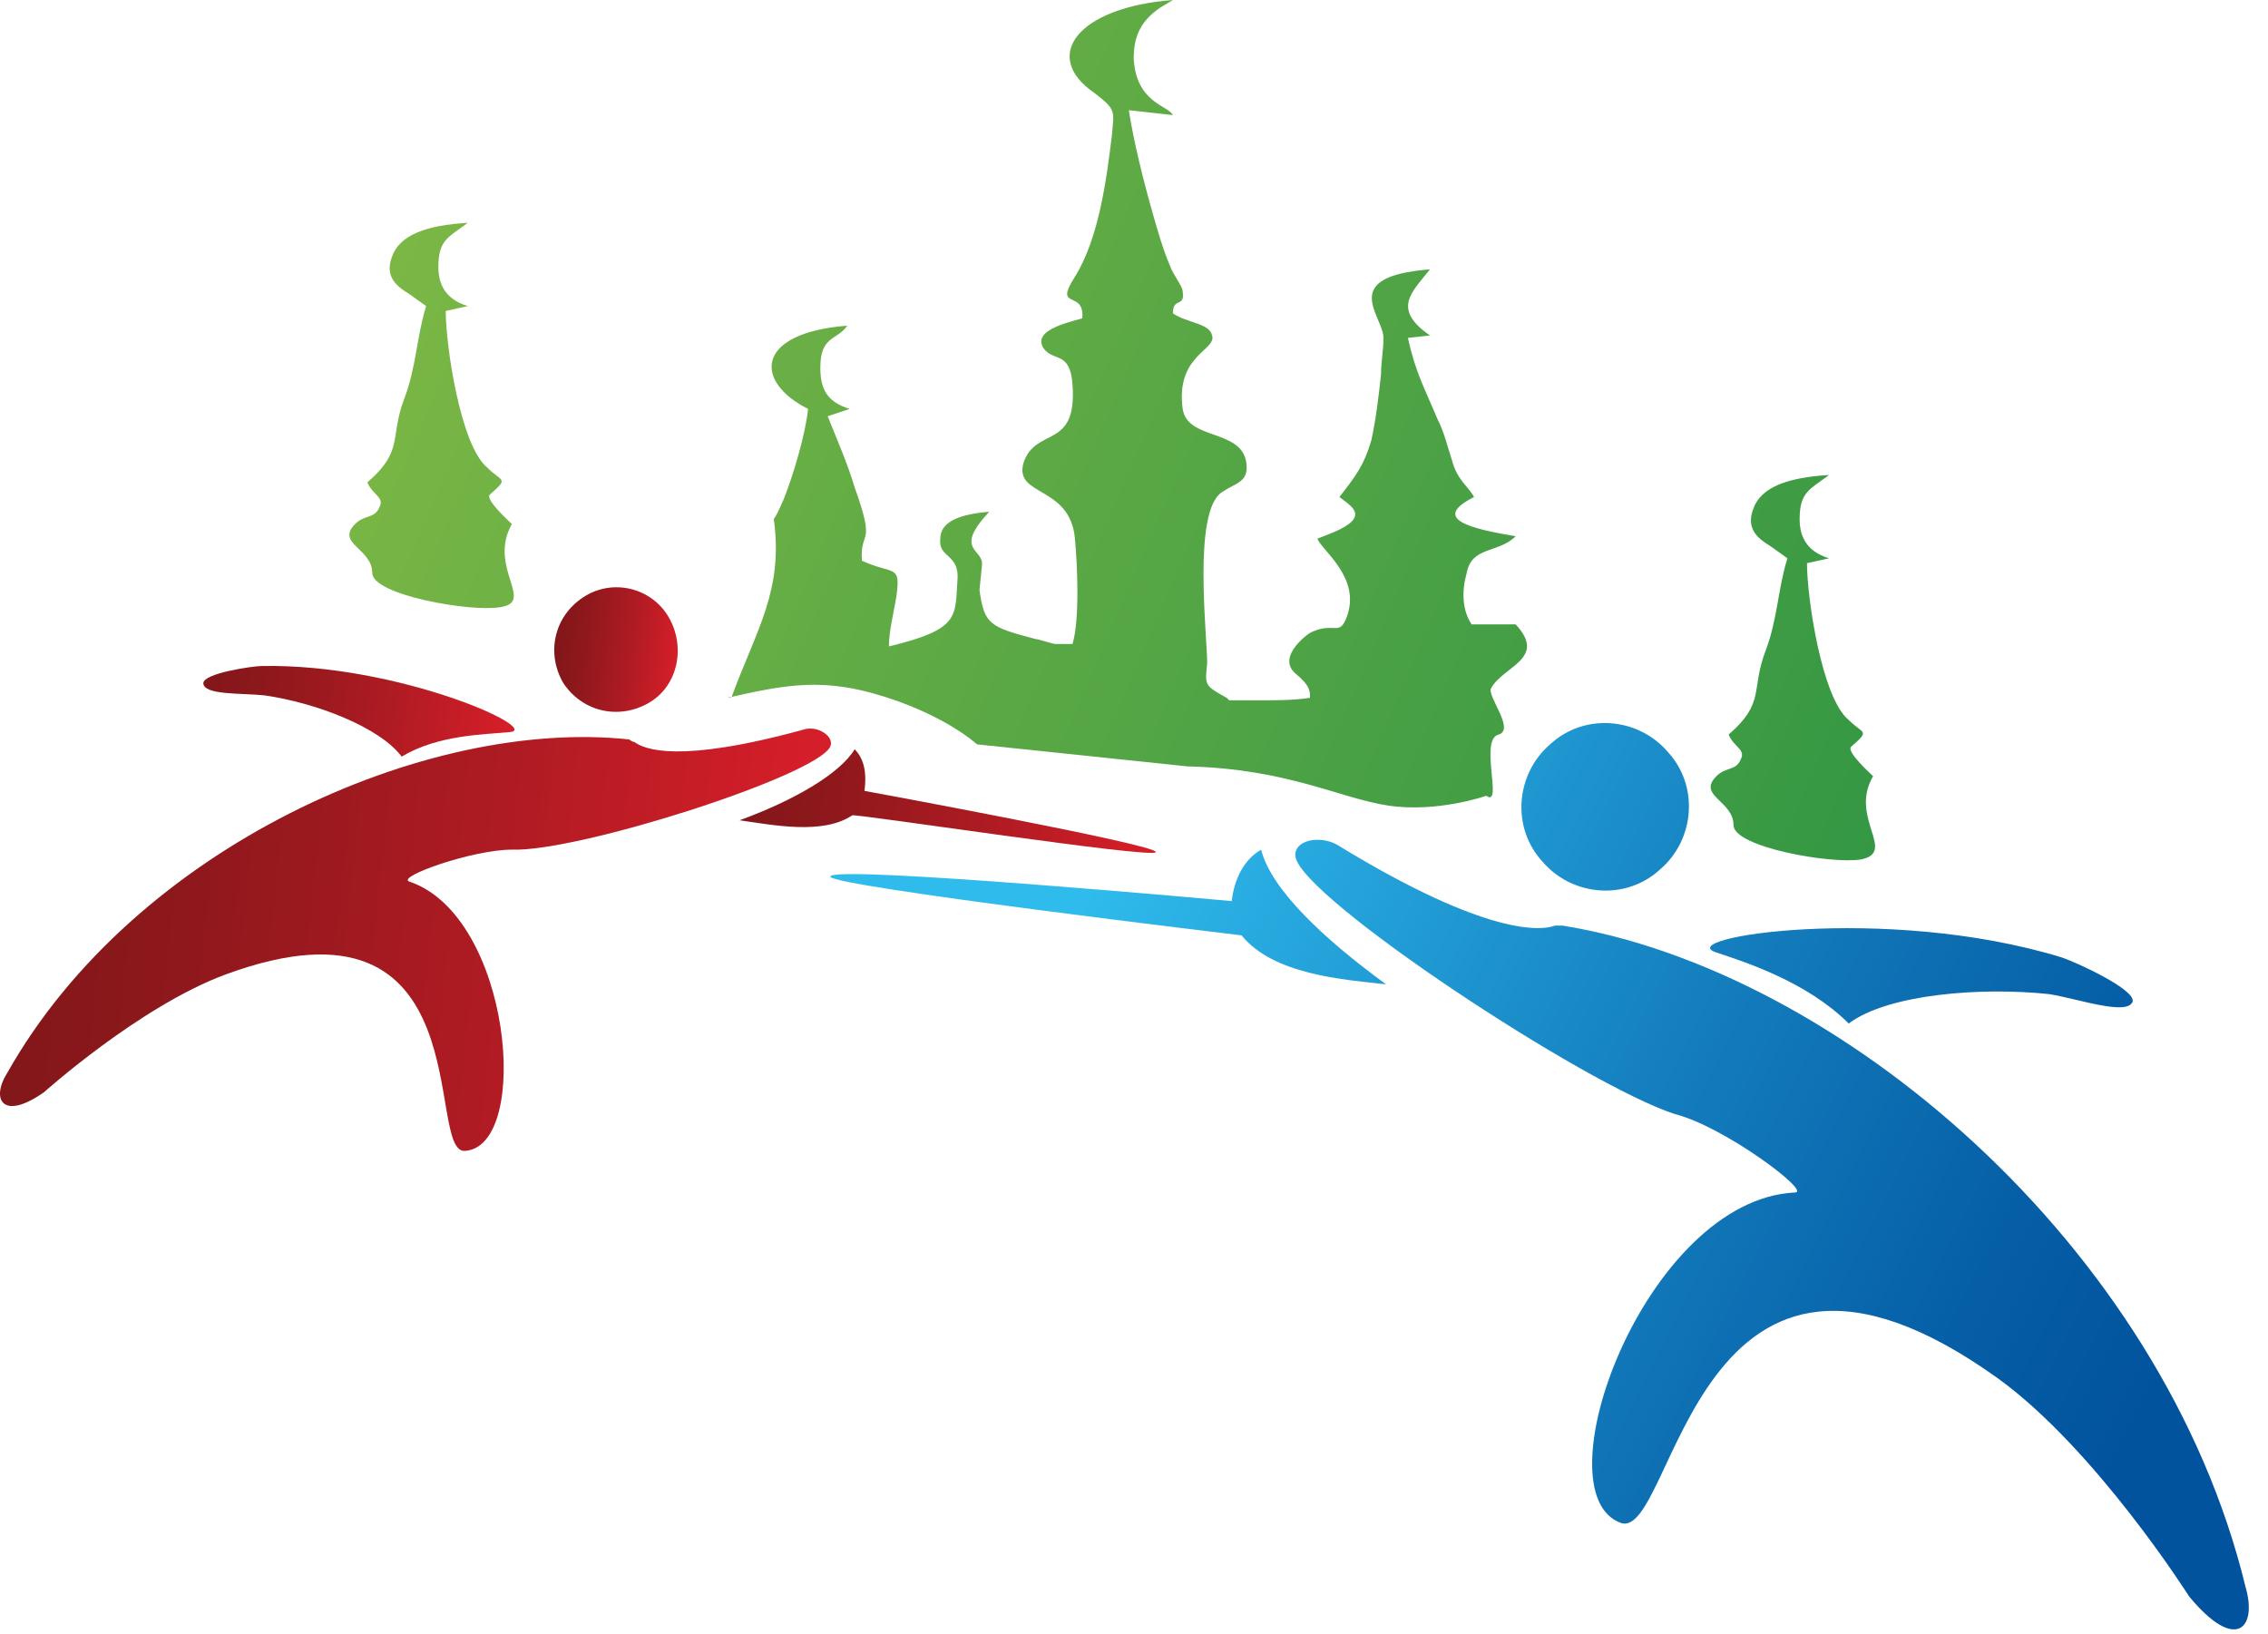 <?xml version="1.0" encoding="UTF-8"?> <svg xmlns="http://www.w3.org/2000/svg" width="118" height="85" viewBox="0 0 118 85" fill="none"> <path d="M43.191 38.852C43.446 38.343 42.554 37.706 41.79 37.96C35.294 39.744 33.51 38.979 33.001 38.597C32.873 38.597 32.746 38.47 32.746 38.47C22.173 37.323 7.014 44.075 0.39 55.794C-0.502 57.195 0.135 58.342 2.301 56.813C2.301 56.813 7.269 52.355 11.727 50.699C25.23 45.731 22.046 60.125 24.211 59.87C27.65 59.616 26.631 47.642 21.281 45.858C20.644 45.603 24.593 44.202 26.631 44.202C30.071 44.33 42.427 40.381 43.191 38.852Z" fill="url(#paint0_linear_192_1442)"></path> <path d="M30.329 31.082C28.8 32.101 28.418 34.011 29.31 35.54C30.329 37.069 32.239 37.451 33.768 36.559C35.297 35.667 35.679 33.629 34.787 32.101C33.895 30.572 31.857 30.063 30.329 31.082Z" fill="url(#paint1_linear_192_1442)"></path> <path fill-rule="evenodd" clip-rule="evenodd" d="M60.134 44.33C60.261 43.948 44.975 41.145 44.975 41.145C45.102 40.254 44.975 39.489 44.466 38.98C43.701 40.254 41.281 41.655 38.478 42.674C40.262 42.929 42.81 43.438 44.338 42.419C44.338 42.292 60.134 44.712 60.134 44.33Z" fill="url(#paint2_linear_192_1442)"></path> <path d="M13.637 34.648C20.771 34.521 28.287 37.961 26.503 38.088C25.229 38.215 22.809 38.215 20.898 39.362C19.752 37.833 16.44 36.559 13.765 36.177C12.618 36.05 10.58 36.177 10.58 35.54C10.58 35.031 13.128 34.648 13.637 34.648Z" fill="url(#paint3_linear_192_1442)"></path> <path d="M26.63 27.26C26.502 27.133 25.228 25.986 25.483 25.732C26.502 24.84 26.12 25.095 25.356 24.331C23.954 23.184 23.19 17.961 23.19 16.178L24.337 15.923C23.063 15.541 22.808 14.649 22.808 13.885C22.808 12.484 23.318 12.356 24.337 11.592C22.171 11.719 20.77 12.229 20.388 13.375C20.006 14.395 20.642 14.904 21.279 15.286C21.279 15.286 21.279 15.286 21.407 15.286H21.279L22.171 15.923C21.662 17.579 21.662 19.108 21.025 20.764C20.26 22.802 21.025 23.439 19.114 25.095C19.369 25.732 20.006 25.859 19.751 26.369C19.496 27.006 18.986 26.751 18.477 27.26C17.458 28.279 19.369 28.534 19.369 29.808C19.369 30.954 24.464 31.846 25.993 31.591C27.903 31.337 25.356 29.553 26.63 27.26Z" fill="url(#paint4_linear_192_1442)"></path> <path d="M76.565 32.483C76.055 31.719 76.055 30.7 76.31 29.808C76.565 28.407 77.966 28.789 78.858 27.897C76.565 27.515 74.399 27.006 76.692 25.859C76.437 25.349 75.8 24.967 75.546 23.948C75.291 23.184 75.163 22.547 74.781 21.783C74.144 20.254 73.635 19.363 73.253 17.579L74.399 17.452C72.361 16.05 73.507 15.159 74.399 14.012C69.559 14.395 71.979 16.433 71.979 17.579C71.979 18.216 71.852 18.853 71.852 19.49C71.724 20.636 71.597 21.783 71.342 22.929C70.96 24.203 70.578 24.713 69.686 25.859C70.195 26.241 70.832 26.623 70.323 27.133C69.941 27.515 69.177 27.77 68.54 28.025C68.794 28.662 70.832 30.063 70.068 32.101C69.686 33.12 69.431 32.356 68.285 32.865C68.157 32.865 66.374 34.139 67.393 35.031C68.157 35.668 68.157 35.922 68.157 36.305C67.266 36.432 66.501 36.432 65.737 36.432C65.228 36.432 64.591 36.432 63.954 36.432L63.826 36.305C62.68 35.668 62.68 35.668 62.807 34.521C62.807 32.993 62.043 26.623 63.572 25.604C64.336 25.095 64.973 25.095 64.845 24.076C64.591 22.292 61.788 22.929 61.533 21.273C61.151 18.471 63.317 18.216 63.062 17.452C62.935 16.815 61.788 16.815 61.024 16.305C61.024 15.414 61.661 16.05 61.533 15.159C61.533 14.904 61.024 14.267 60.897 13.885C60.514 12.993 60.26 12.101 60.005 11.21C59.495 9.426 58.986 7.388 58.731 5.732L61.024 5.987C60.769 5.478 59.113 5.35 58.986 3.057C58.986 2.038 59.24 1.146 60.387 0.382L61.024 0C56.056 0.382 54.145 2.93 56.947 4.841C58.094 5.732 57.967 5.732 57.839 7.134C57.584 9.172 57.202 12.356 55.928 14.395C54.782 16.178 56.438 15.031 56.311 16.56C55.419 16.815 53.763 17.197 54.273 18.089C54.782 18.853 55.674 18.216 55.801 19.999C56.056 23.439 53.89 22.165 53.253 24.076C52.744 25.859 55.674 25.222 55.928 28.025C56.056 29.426 56.183 32.228 55.801 33.502H54.909C54.782 33.502 54.018 33.247 53.89 33.247C51.47 32.611 51.215 32.483 50.961 30.7L51.088 29.426C51.215 28.534 49.559 28.662 51.47 26.623C49.941 26.751 48.922 27.133 48.922 28.025C48.795 29.044 49.941 28.789 49.814 30.19C49.687 32.101 49.941 32.738 46.247 33.63C46.247 32.865 46.502 31.846 46.629 31.082C46.884 29.299 46.502 29.935 44.846 29.171C44.719 27.515 45.61 28.534 44.464 25.349C44.082 24.076 43.572 22.929 43.063 21.655L44.209 21.273C42.935 20.891 42.681 20.127 42.681 19.108C42.681 17.452 43.572 17.706 44.082 16.942C39.241 17.324 39.241 19.872 42.044 21.273C41.916 22.547 41.279 24.713 40.77 25.986C40.642 26.241 40.515 26.623 40.26 27.006C40.77 30.7 39.368 32.738 38.095 36.177C38.095 36.305 37.967 36.305 37.84 36.305C40.642 35.668 42.553 35.285 45.355 36.05C49.05 37.069 50.833 38.725 50.833 38.725L61.788 39.871C67.011 39.999 69.686 41.527 72.234 41.91C74.781 42.292 77.329 41.4 77.329 41.4C78.221 42.037 76.947 38.47 77.966 38.215C78.858 37.961 77.329 36.177 77.584 35.795C78.221 34.649 80.514 34.267 78.858 32.483H76.565Z" fill="url(#paint5_linear_192_1442)"></path> <path d="M97.454 40.381C97.326 40.253 96.053 39.107 96.307 38.852C97.326 37.96 96.944 38.215 96.18 37.451C94.779 36.304 94.014 31.082 94.014 29.298L95.161 29.044C93.887 28.661 93.632 27.77 93.632 27.005C93.632 25.604 94.142 25.477 95.161 24.712C92.995 24.84 91.594 25.349 91.212 26.496C90.83 27.515 91.467 28.024 92.104 28.407C92.104 28.407 92.104 28.407 92.231 28.407H92.104L92.995 29.044C92.486 30.7 92.486 32.228 91.849 33.884C91.085 35.922 91.849 36.559 89.938 38.215C90.193 38.852 90.83 38.98 90.575 39.489C90.32 40.126 89.811 39.871 89.301 40.381C88.282 41.4 90.193 41.655 90.193 42.928C90.193 44.075 95.288 44.967 96.817 44.712C98.728 44.33 96.18 42.546 97.454 40.381Z" fill="url(#paint6_linear_192_1442)"></path> <path d="M67.403 44.585C67.275 43.693 68.677 43.439 69.568 43.948C77.466 48.789 80.269 48.407 80.905 48.152C81.033 48.152 81.288 48.152 81.288 48.152C95.555 50.445 112.497 64.712 116.828 82.546C117.465 84.711 116.318 85.985 113.898 83.055C113.898 83.055 109.057 75.412 103.962 71.718C88.166 60.381 87.147 80.125 84.345 79.234C80.014 77.705 85.619 62.419 93.389 62.037C94.281 62.037 89.695 58.597 87.147 57.961C82.434 56.432 67.785 46.751 67.403 44.585Z" fill="url(#paint7_linear_192_1442)"></path> <path d="M86.763 39.108C88.419 40.891 88.164 43.693 86.381 45.222C84.597 46.878 81.795 46.623 80.266 44.84C78.61 43.056 78.865 40.254 80.648 38.725C82.432 37.069 85.234 37.324 86.763 39.108Z" fill="url(#paint8_linear_192_1442)"></path> <path fill-rule="evenodd" clip-rule="evenodd" d="M43.195 45.604C43.195 44.967 64.086 46.878 64.086 46.878C64.214 45.731 64.723 44.712 65.615 44.203C66.124 46.241 68.8 48.788 72.112 51.209C69.819 50.954 66.252 50.699 64.596 48.661C64.596 48.661 43.195 46.113 43.195 45.604Z" fill="url(#paint9_linear_192_1442)"></path> <path d="M107.266 49.808C98.094 47.005 86.885 48.789 89.305 49.553C90.834 50.063 94.018 51.082 96.184 53.247C98.222 51.719 103.062 51.337 106.629 51.719C108.158 51.973 110.706 52.865 110.96 52.101C111.088 51.464 108.03 50.063 107.266 49.808Z" fill="url(#paint10_linear_192_1442)"></path> <defs> <linearGradient id="paint0_linear_192_1442" x1="42.024" y1="50.102" x2="1.344" y2="45.596" gradientUnits="userSpaceOnUse"> <stop offset="0.037" stop-color="#D41E29"></stop> <stop offset="0.415" stop-color="#AE1B22"></stop> <stop offset="0.784" stop-color="#8F181C"></stop> <stop offset="0.99" stop-color="#83171A"></stop> </linearGradient> <linearGradient id="paint1_linear_192_1442" x1="35.394" y1="34.158" x2="29.01" y2="33.45" gradientUnits="userSpaceOnUse"> <stop offset="0.037" stop-color="#D41E29"></stop> <stop offset="0.415" stop-color="#AE1B22"></stop> <stop offset="0.784" stop-color="#8F181C"></stop> <stop offset="0.99" stop-color="#83171A"></stop> </linearGradient> <linearGradient id="paint2_linear_192_1442" x1="60.403" y1="42.968" x2="38.778" y2="40.573" gradientUnits="userSpaceOnUse"> <stop offset="0.037" stop-color="#D41E29"></stop> <stop offset="0.415" stop-color="#AE1B22"></stop> <stop offset="0.784" stop-color="#8F181C"></stop> <stop offset="0.99" stop-color="#83171A"></stop> </linearGradient> <linearGradient id="paint3_linear_192_1442" x1="26.874" y1="37.973" x2="10.601" y2="36.171" gradientUnits="userSpaceOnUse"> <stop offset="0.037" stop-color="#D41E29"></stop> <stop offset="0.415" stop-color="#AE1B22"></stop> <stop offset="0.784" stop-color="#8F181C"></stop> <stop offset="0.99" stop-color="#83171A"></stop> </linearGradient> <linearGradient id="paint4_linear_192_1442" x1="2.173" y1="12.338" x2="140.501" y2="72.279" gradientUnits="userSpaceOnUse"> <stop stop-color="#8BBE45"></stop> <stop offset="0.99" stop-color="#008044"></stop> </linearGradient> <linearGradient id="paint5_linear_192_1442" x1="8.914" y1="0.693" x2="149.727" y2="61.712" gradientUnits="userSpaceOnUse"> <stop stop-color="#8BBE45"></stop> <stop offset="0.99" stop-color="#008044"></stop> </linearGradient> <linearGradient id="paint6_linear_192_1442" x1="15.039" y1="0.305" x2="153.367" y2="60.247" gradientUnits="userSpaceOnUse"> <stop stop-color="#8BBE45"></stop> <stop offset="0.99" stop-color="#008044"></stop> </linearGradient> <linearGradient id="paint7_linear_192_1442" x1="54.693" y1="48.585" x2="110.715" y2="76.649" gradientUnits="userSpaceOnUse"> <stop stop-color="#2FBCED"></stop> <stop offset="0.007" stop-color="#2FBCED"></stop> <stop offset="0.099" stop-color="#2AB0E4"></stop> <stop offset="0.507" stop-color="#147EBE"></stop> <stop offset="0.817" stop-color="#065FA6"></stop> <stop offset="0.99" stop-color="#01539D"></stop> <stop offset="1" stop-color="#01539D"></stop> </linearGradient> <linearGradient id="paint8_linear_192_1442" x1="63.14" y1="31.718" x2="119.162" y2="59.782" gradientUnits="userSpaceOnUse"> <stop stop-color="#2FBCED"></stop> <stop offset="0.007" stop-color="#2FBCED"></stop> <stop offset="0.099" stop-color="#2AB0E4"></stop> <stop offset="0.507" stop-color="#147EBE"></stop> <stop offset="0.817" stop-color="#065FA6"></stop> <stop offset="0.99" stop-color="#01539D"></stop> <stop offset="1" stop-color="#01539D"></stop> </linearGradient> <linearGradient id="paint9_linear_192_1442" x1="56.103" y1="45.761" x2="112.125" y2="73.825" gradientUnits="userSpaceOnUse"> <stop stop-color="#2FBCED"></stop> <stop offset="0.007" stop-color="#2FBCED"></stop> <stop offset="0.099" stop-color="#2AB0E4"></stop> <stop offset="0.507" stop-color="#147EBE"></stop> <stop offset="0.817" stop-color="#065FA6"></stop> <stop offset="0.99" stop-color="#01539D"></stop> <stop offset="1" stop-color="#01539D"></stop> </linearGradient> <linearGradient id="paint10_linear_192_1442" x1="62.958" y1="32.07" x2="118.98" y2="60.133" gradientUnits="userSpaceOnUse"> <stop stop-color="#2FBCED"></stop> <stop offset="0.007" stop-color="#2FBCED"></stop> <stop offset="0.099" stop-color="#2AB0E4"></stop> <stop offset="0.507" stop-color="#147EBE"></stop> <stop offset="0.817" stop-color="#065FA6"></stop> <stop offset="0.99" stop-color="#01539D"></stop> <stop offset="1" stop-color="#01539D"></stop> </linearGradient> </defs> </svg> 